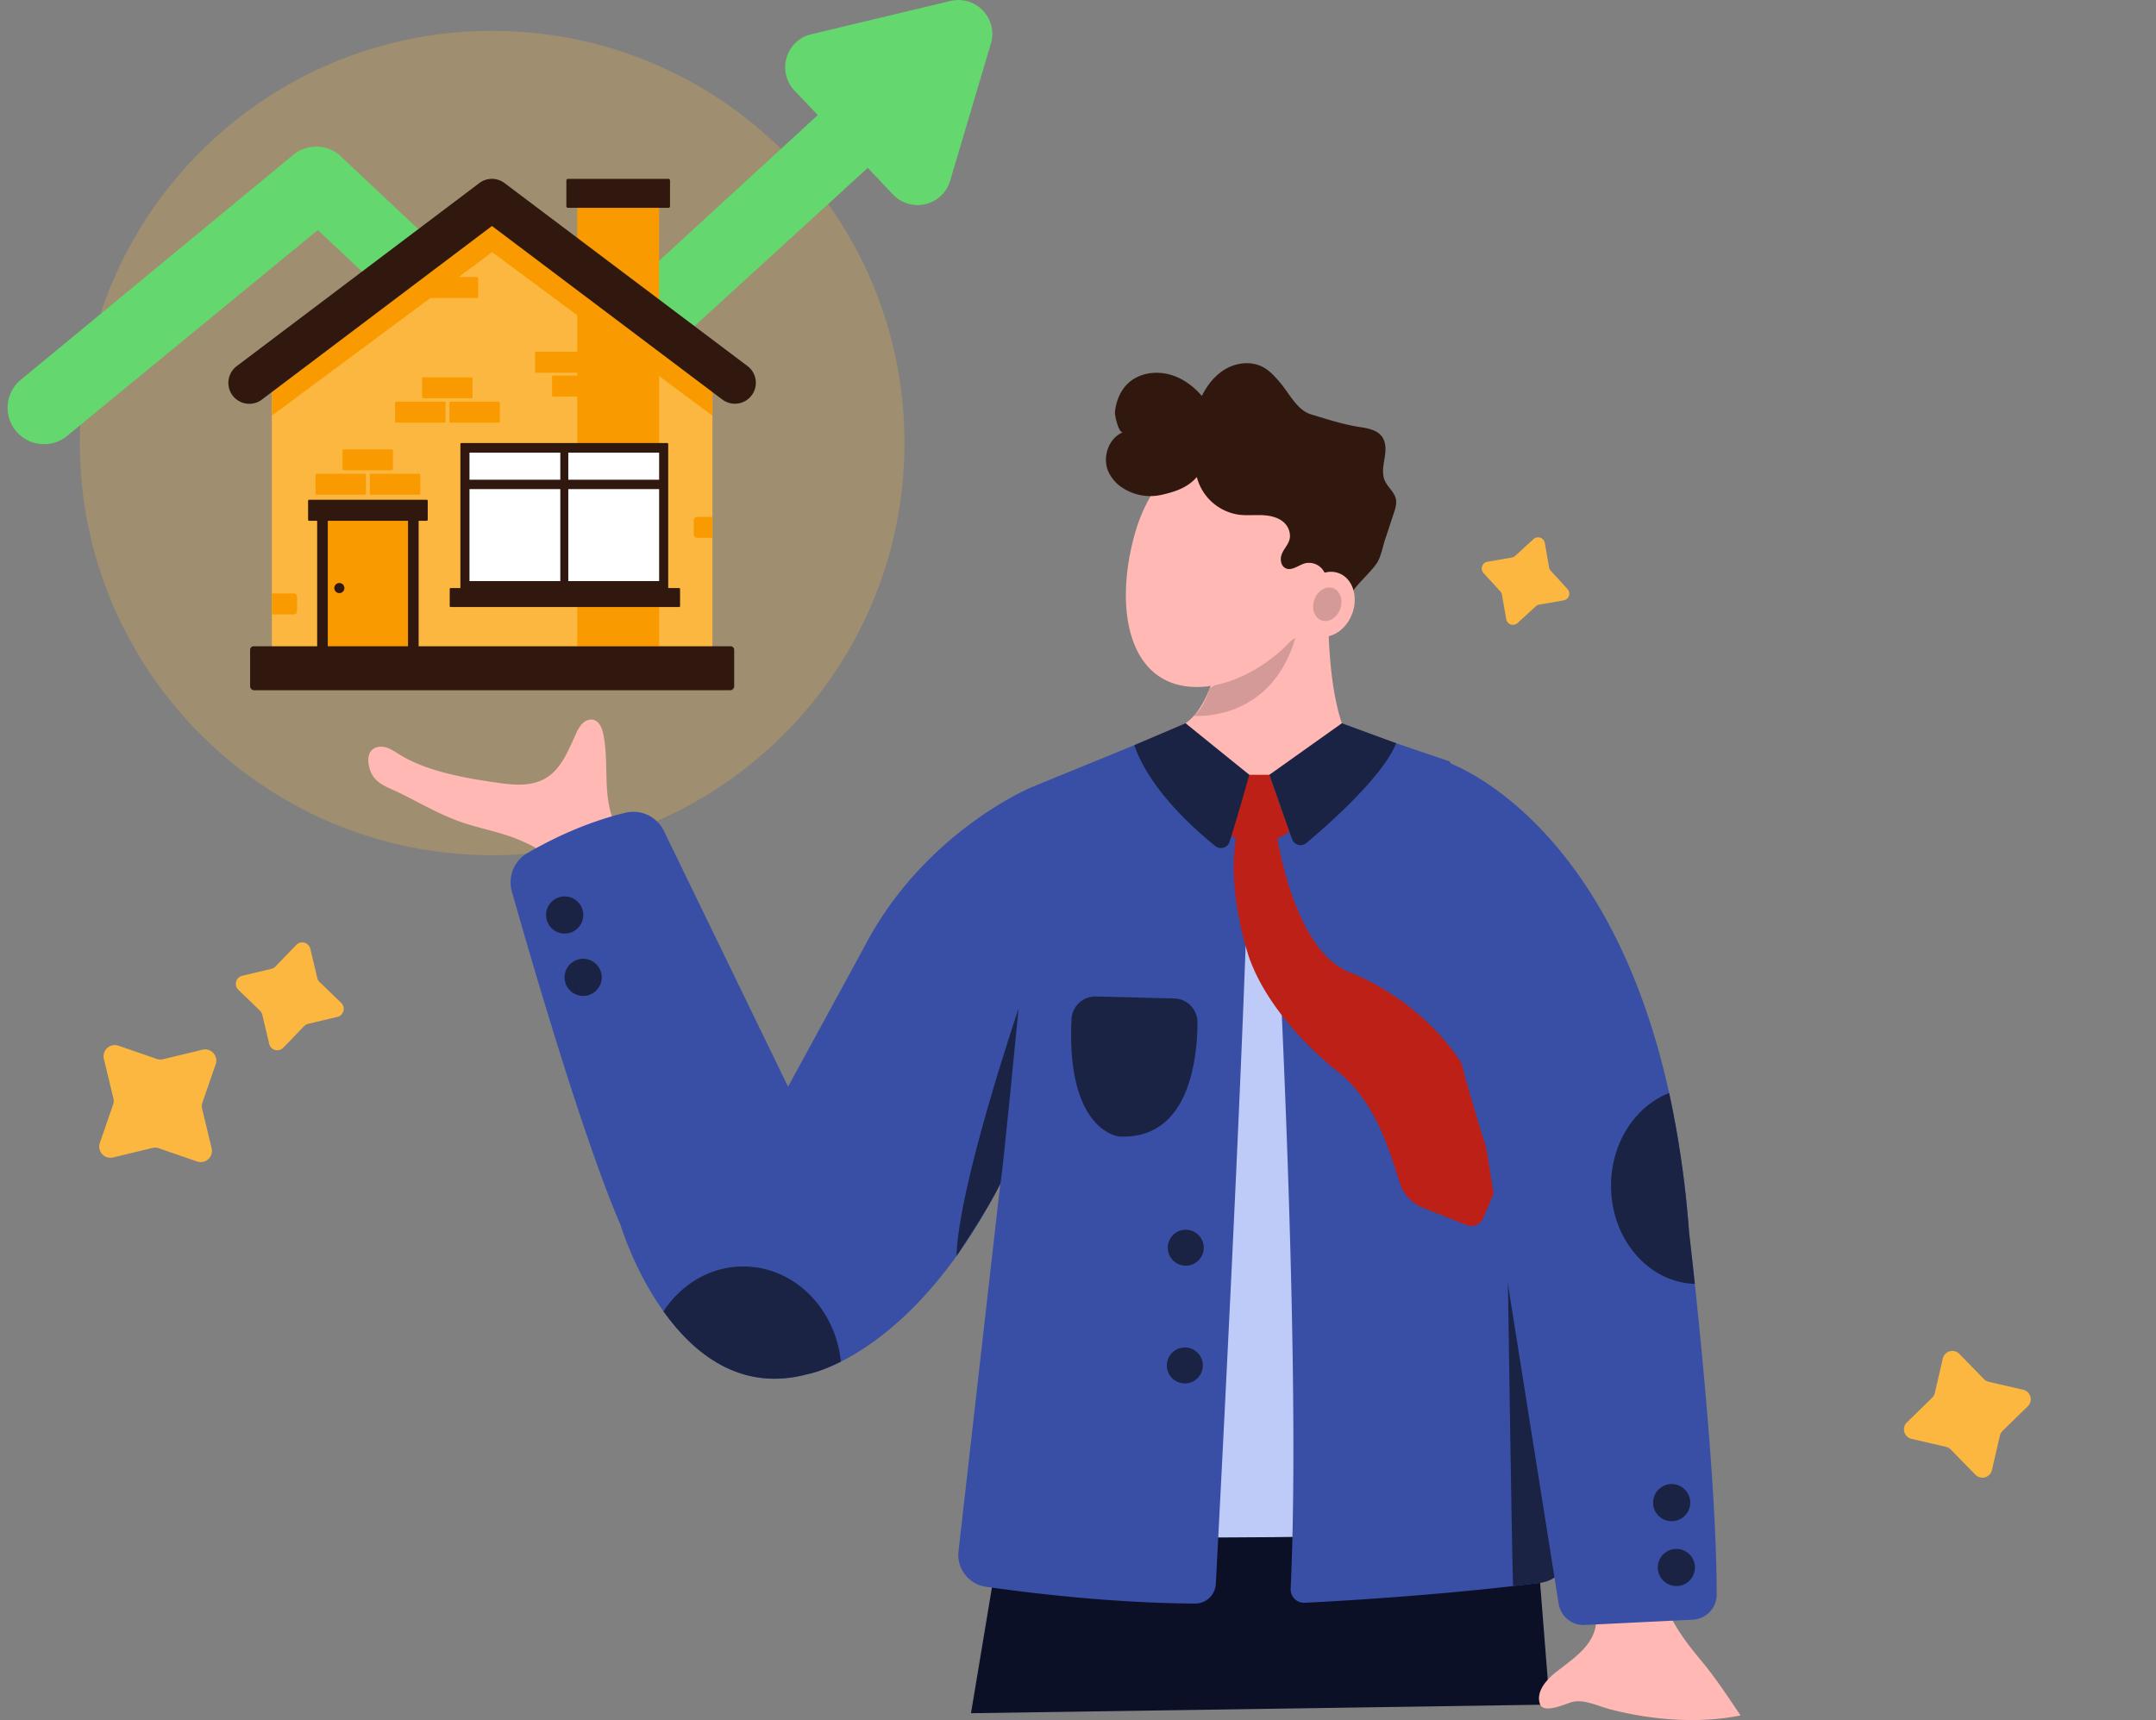<svg xmlns="http://www.w3.org/2000/svg" xmlns:xlink="http://www.w3.org/1999/xlink" id="Group_1155" data-name="Group 1155" width="1551.28" height="1237.96" viewBox="0 0 1551.28 1237.96"><rect x="0" y="0" width="1551.28" height="1237.96" fill="#808080" stroke="none"/><defs><clipPath id="clip-path"><rect id="Rectangle_953" data-name="Rectangle 953" width="1551.28" height="1237.96" fill="none"></rect></clipPath><clipPath id="clip-path-2"><rect id="Rectangle_952" data-name="Rectangle 952" width="1551.282" height="1237.958" transform="translate(0 0.002)" fill="none"></rect></clipPath><clipPath id="clip-path-3"><rect id="Rectangle_945" data-name="Rectangle 945" width="593.366" height="593.371" transform="translate(57.43 22.16)" fill="none"></rect></clipPath></defs><g id="Group_1154" data-name="Group 1154" clip-path="url(#clip-path)"><g id="Group_1153" data-name="Group 1153"><g id="Group_1152" data-name="Group 1152" clip-path="url(#clip-path-2)"><g id="Group_1151" data-name="Group 1151" opacity="0.25"><g id="Group_1150" data-name="Group 1150"><g id="Group_1149" data-name="Group 1149" clip-path="url(#clip-path-3)"><path id="Path_2963" data-name="Path 2963" d="M650.8,318.848c0-163.854-132.83-296.683-296.683-296.683S57.43,154.994,57.43,318.848,190.259,615.531,354.113,615.531,650.8,482.7,650.8,318.848" fill="#fbb73f"></path></g></g></g><path id="Path_2964" data-name="Path 2964" d="M650.048,63.052a26.188,26.188,0,0,0-36.923-2.882L398.9,256.868,243.525,110.948a26.185,26.185,0,0,0-33.2,1.075L14.247,273.935a26.19,26.19,0,0,0,34.513,39.4L228.674,165.58,383.842,311.341a26.19,26.19,0,0,0,32.968-.871L647.166,99.978a26.189,26.189,0,0,0,2.882-36.926" fill="#64d86e"></path><path id="Path_2965" data-name="Path 2965" d="M683.87.695a24.409,24.409,0,0,1,29.081,30.687L698.289,80.755l-14.662,49.372a24.409,24.409,0,0,1-41.116,9.842l-35.427-37.384L571.657,65.2a24.409,24.409,0,0,1,12.035-40.528l50.089-11.989Z" fill="#64d86e"></path><path id="Path_2968" data-name="Path 2968" d="M1421.35,1061.4l-17.759-18.165a7.03,7.03,0,0,0-3.446-1.935l-24.753-5.714a7.031,7.031,0,0,1-3.333-11.878l18.164-17.759a7.029,7.029,0,0,0,1.936-3.446l5.713-24.752a7.031,7.031,0,0,1,11.878-3.334l17.759,18.165a7.03,7.03,0,0,0,3.446,1.935l24.753,5.714a7.031,7.031,0,0,1,3.334,11.878l-18.165,17.758a7.031,7.031,0,0,0-1.936,3.447l-5.713,24.752a7.031,7.031,0,0,1-11.878,3.334" fill="#fbb73f"></path><path id="Path_2969" data-name="Path 2969" d="M1083.745,445.614l-3.049-17.526a4.932,4.932,0,0,0-1.222-2.484l-12.023-13.112a4.924,4.924,0,0,1,2.785-8.178l17.526-3.049a4.916,4.916,0,0,0,2.484-1.222l13.112-12.023a4.924,4.924,0,0,1,8.178,2.786l3.049,17.526a4.932,4.932,0,0,0,1.222,2.483l12.023,13.112a4.924,4.924,0,0,1-2.785,8.178l-17.526,3.049a4.931,4.931,0,0,0-2.484,1.222L1091.923,448.4a4.923,4.923,0,0,1-8.178-2.785" fill="#fbb73f"></path><path id="Path_2970" data-name="Path 2970" d="M174.272,702.289l21-4.995a5.961,5.961,0,0,0,2.917-1.664l14.987-15.535a5.974,5.974,0,0,1,10.112,2.764l5,21a5.98,5.98,0,0,0,1.664,2.919l15.536,14.986a5.974,5.974,0,0,1-2.765,10.112l-21,4.995a5.954,5.954,0,0,0-2.917,1.664L203.814,754.07a5.974,5.974,0,0,1-10.112-2.764l-4.995-21a5.984,5.984,0,0,0-1.664-2.918L171.507,712.4a5.975,5.975,0,0,1,2.765-10.113" fill="#fbb73f"></path><path id="Path_2971" data-name="Path 2971" d="M85.225,752.6l27.559,9.529a8.069,8.069,0,0,0,4.532.218l28.346-6.845a8.07,8.07,0,0,1,9.521,10.483l-9.529,27.559a8.069,8.069,0,0,0-.218,4.532l6.845,28.346a8.07,8.07,0,0,1-10.483,9.521l-27.559-9.529a8.068,8.068,0,0,0-4.532-.218l-28.345,6.845a8.07,8.07,0,0,1-9.522-10.482L81.369,795a8.065,8.065,0,0,0,.218-4.531l-6.845-28.346A8.071,8.071,0,0,1,85.225,752.6" fill="#fbb73f"></path><path id="Path_2972" data-name="Path 2972" d="M1080.575,1056.587l-37.792,108.3-289.775,24.274,8.825-196.88,8.852-364.2,119.2-110.374,131.675,83.321,59.013,183.035Z" fill="#becaf7"></path><path id="Path_2973" data-name="Path 2973" d="M965.515,520.538s-11.552-29.254-9.479-91.979L876.871,471.81s-5.184,35.768-23.846,48.728l53.182,61.027Z" fill="#ffb8b3"></path><path id="Path_2974" data-name="Path 2974" d="M1108.006,1137.665l.344,4.345,6.712,84.827-416.421,6.2L719.925,1105.2s308.169,6.338,384.05-8.449Z" fill="#0b1027"></path><path id="Path_2975" data-name="Path 2975" d="M375.151,605.179c-14.709-6.558-30.978-8.865-45.936-14.447-14.223-5.307-27.288-12.907-40.846-19.625-10.57-5.239-21.1-7.359-23.183-21.373-.516-3.473-.112-7.382,2.363-9.873,2.5-2.52,6.54-2.925,9.967-1.993s6.421,2.981,9.424,4.876c20.138,12.709,49.172,17.536,72.425,20.806,8.731,1.228,17.776,2.031,26.24-.437,16.678-4.861,22.2-20.865,28.761-34.846a25.8,25.8,0,0,1,4.6-7.457c2.067-2.084,5.1-3.452,7.957-2.759,4.539,1.1,6.412,6.443,7.31,11.027,4.3,21.944-1.391,45.4,9.183,65.949,4.793,9.317,12.13,15.271,10.722,27.2-1.055,8.935-10.543,19.972-19.064,22.466a30.849,30.849,0,0,1-28.015-3.946c-6.8-4.807-11.076-11.937-13.313-19.843-2.457-8.687-10.364-12.051-18.594-15.72" fill="#ffb8b3"></path><path id="Path_2976" data-name="Path 2976" d="M1129.327,1114.595a24.257,24.257,0,0,1-21.138,24.578c-6.441.813-12.945,1.594-19.45,2.345-62.82,7.223-125.39,10.819-149.874,12.039a9.692,9.692,0,0,1-10.225-10.132c8.943-189.18-15.259-585.8-15.259-585.8l64.008-31.958,65.385,22.264,63.789,81.582c8.818,42.621,15.041,196.56,18.793,323.7,2.033,69.106,3.346,130.3,3.971,161.382" fill="#384fa5"></path><path id="Path_2977" data-name="Path 2977" d="M1129.327,1114.595a24.257,24.257,0,0,1-21.138,24.578c-6.441.813-12.945,1.594-19.45,2.345-.562.063-3.845-224.264-3.845-224.264l40.462,35.959c2.033,69.106,3.346,130.3,3.971,161.382" fill="#1a2343"></path><path id="Path_2978" data-name="Path 2978" d="M898.886,557.622l-56.753-31.956L741.911,566.721,729.836,763.16l-40.164,353.317a23.139,23.139,0,0,0,19.681,25.542c31.109,4.473,90.6,11.751,150.393,12.11A14.94,14.94,0,0,0,874.8,1140c4.356-82.727,26.26-504.621,24.084-582.376" fill="#384fa5"></path><path id="Path_2979" data-name="Path 2979" d="M927.739,598.451s-23.035,18.546-46.069,0l17.215-40.829h14.49Z" fill="#bc2016"></path><path id="Path_2980" data-name="Path 2980" d="M919.184,603.595s11.986,79.522,50.924,95.794c0,0,58.7,20.341,88.918,78.458,0,0,14.437,23.105,21.427,44.293,2.36,7.152.615,20.2-2.073,27.239-3.013,7.887-7.362,18.844-11.519,27.8a9.01,9.01,0,0,1-11.5,4.544l-31.289-12.381a28.922,28.922,0,0,1-16.876-17.823c-6.989-21.3-16.74-58.928-45.809-81.227,0,0-45.969-34.87-62.5-80.783,0,0-17.01-49.11-9.207-88.48Z" fill="#bc2016"></path><path id="Path_2981" data-name="Path 2981" d="M368.326,641.722c13.357,47.22,50.869,176.649,78.3,240.311,0,0,9.632,32.169,30.739,61.742C499.11,974.289,533.01,1002.019,581.095,989c0,0,9.218-1.581,23.967-8.993,29.536-14.862,81.27-53.277,125.254-149.823l40.372-106.328s1.392-151.591-28.783-157.122c0,0-77.546,32.246-120.438,115.51l-54.443,99.893L477.7,598.078a24.4,24.4,0,0,0-27.617-13.132c-16.179,3.838-41.162,11.965-70.622,29.046a24.384,24.384,0,0,0-11.137,27.73" fill="#384fa5"></path><path id="Path_2982" data-name="Path 2982" d="M858.977,515.193s55.169,5.03,73.033-55.972l-61.551,36.152s-3.675,13.681-11.482,19.82" fill="#d39a98"></path><path id="Path_2983" data-name="Path 2983" d="M399.5,670.043a13.362,13.362,0,1,1,18.3-4.712,13.36,13.36,0,0,1-18.3,4.712" fill="#1a2343"></path><path id="Path_2984" data-name="Path 2984" d="M412.8,714.92a13.362,13.362,0,1,1,18.3-4.713,13.361,13.361,0,0,1-18.3,4.713" fill="#1a2343"></path><path id="Path_2985" data-name="Path 2985" d="M817.18,381.947c-14.115,47.625-8.477,99.4,28.717,110.428s91.86-22.884,105.975-70.508-4.6-95.17-41.789-106.193-78.788,18.648-92.9,66.273" fill="#ffb8b3"></path><path id="Path_2986" data-name="Path 2986" d="M977.234,307.154c-11.511-1.851-23.029-5.63-34.064-8.97-9.784-2.962-15.508-14.955-21.64-22.227-3.708-4.4-7.537-8.894-12.587-11.645-7.989-4.35-18.159-3.562-26.172.744s-14.013,11.743-18,19.92c-5.934-6.953-13.6-12.611-22.371-15.2s-18.667-1.873-26.486,2.863c-8.419,5.1-12.8,14.573-13.7,24.118-.2,2.146,2.766,15.529,5.851,14.3-10.274,4.113-14.871,17.6-10.921,27.593a27.585,27.585,0,0,0,10.4,12.363,36.65,36.65,0,0,0,28.229,5.127c9.557-2.138,18.781-5.133,25.356-12.837a36.682,36.682,0,0,0,30.3,27.146c5.416.683,10.908.118,16.364.312s11.147,1.265,15.385,4.707a13.3,13.3,0,0,1,4.96,10.933c-.328,5.156-4.575,8.316-6.092,13.037-1.1,3.436-.313,7.882,2.915,9.5,4.547,2.274,9.38-2.348,14.311-3.585a12.45,12.45,0,0,1,12.678,4.945,15.885,15.885,0,0,1,1.972,13.8c-.933,3.041-2.646,5.795-3.6,8.83-2.069,6.58,1.838,12.68,9.076,10.9,5.974-1.466,7.771-6.25,9.875-11.174,4.578-10.714,14.18-17.479,20.873-26.586,3.4-4.625,4.534-11.913,6.329-17.352l6.45-19.542c1.06-3.214,2.134-6.609,1.458-9.925-1.056-5.174-6-8.639-8.069-13.5-2.1-4.935-.972-10.562-.1-15.853s1.324-11.191-1.79-15.556c-3.712-5.2-10.879-6.172-17.189-7.187" fill="#30180f"></path><path id="Path_2987" data-name="Path 2987" d="M936.954,428.4c-4.488,12.417-.05,25.4,9.912,29s21.676-3.545,26.164-15.962.051-25.4-9.911-29-21.677,3.545-26.165,15.962" fill="#ffb8b3"></path><path id="Path_2988" data-name="Path 2988" d="M945.7,431.558c-2.313,6.4-.026,13.091,5.108,14.946s11.171-1.827,13.484-8.226.026-13.09-5.108-14.946-11.171,1.827-13.484,8.226" fill="#d39a98"></path><path id="Path_2989" data-name="Path 2989" d="M861.612,735.977c-.207,28.55-6.851,83.02-54.645,82.063a16.336,16.336,0,0,1-4.29-.637c-8.671-2.557-35.007-15.945-31.707-83.958a17.188,17.188,0,0,1,17.64-16.255l56.2,1.414a17.231,17.231,0,0,1,16.8,17.373" fill="#1a2343"></path><path id="Path_2990" data-name="Path 2990" d="M898.886,557.622s-8.18,29.411-14.2,48.212a6.48,6.48,0,0,1-10.241,3.079C859.7,597.08,826.928,568.072,816.18,536.3l36.846-15.76Z" fill="#1a2343"></path><path id="Path_2991" data-name="Path 2991" d="M913.376,557.622l16.287,46.3a6.489,6.489,0,0,0,10.293,2.839c16.186-13.584,54.762-47.672,64.636-71.834l-39.077-14.389Z" fill="#1a2343"></path><path id="Path_2992" data-name="Path 2992" d="M719.73,852.061c1.25-2.563,13.129-126.13,13.129-126.13s-43.337,127.506-44.626,178.081c0,0,22.162-32.815,31.5-51.951" fill="#1a2343"></path><path id="Path_2993" data-name="Path 2993" d="M477.363,943.776C499.11,974.29,533.01,1002.02,581.095,989c0,0,9.218-1.58,23.967-8.992-4.026-38.6-33.938-68.515-70.283-68.515-23.667,0-44.624,12.717-57.416,32.282" fill="#1a2343"></path><path id="Path_2994" data-name="Path 2994" d="M840.372,899.885A12.938,12.938,0,1,1,855.05,910.81a12.938,12.938,0,0,1-14.678-10.925" fill="#1a2343"></path><path id="Path_2995" data-name="Path 2995" d="M839.715,984.612a12.938,12.938,0,1,1,14.679,10.925,12.938,12.938,0,0,1-14.679-10.925" fill="#1a2343"></path><path id="Path_2996" data-name="Path 2996" d="M1168.172,1144.889c6.692-1.274,16.845-1.274,23.208,1.519,8.454,3.709,5.354,4.514,8.251,11.7,5.417,13.442,15.127,25.976,24.383,37.047,10.672,12.765,19.2,26.044,28.376,39.5-30.37,6.02-63.663,3.369-93.474-4.32-8.96-2.311-18.529-7.422-27.45-5.485-3.545.769-20.6,9.1-23.364,1.794-3.268-8.64,4.138-17.456,11.409-23.154,11.416-8.948,25.108-17.62,28.344-31.759,1.007-4.4.886-9.055,2.453-13.286,2.716-7.329,10.186-12.093,17.864-13.555" fill="#ffb8b3"></path><path id="Path_2997" data-name="Path 2997" d="M1235.174,1147.736a18.071,18.071,0,0,1-17.222,17.988l-77.719,3.8a18.121,18.121,0,0,1-18.755-15.252l-52.031-328.023S989.466,582.25,1039.6,547.915c0,0,116.87,36.6,161.385,238.739a720.534,720.534,0,0,1,14.34,100.451s1.715,14.339,4.123,36.925c5.838,54.732,15.836,157.992,15.726,223.706" fill="#384fa5"></path><path id="Path_2998" data-name="Path 2998" d="M1193.7,1091.261a13.362,13.362,0,1,1,18.884-.684,13.361,13.361,0,0,1-18.884.684" fill="#1a2343"></path><path id="Path_2999" data-name="Path 2999" d="M1197.079,1137.944a13.362,13.362,0,1,1,18.884-.684,13.362,13.362,0,0,1-18.884.684" fill="#1a2343"></path><path id="Path_3000" data-name="Path 3000" d="M1219.448,924.03c-33.422-1.058-60.278-32.255-60.278-70.6,0-30.942,17.478-57.25,41.815-66.773a720.388,720.388,0,0,1,14.34,100.451s1.715,14.339,4.123,36.925" fill="#1a2343"></path><path id="Path_3001" data-name="Path 3001" d="M512.625,259.173V471.66H195.591V259.173l158.35-117.73Z" fill="#fbb73f"></path><rect id="Rectangle_946" data-name="Rectangle 946" width="58.907" height="331.593" transform="translate(415.346 133.524)" fill="#f99b00"></rect><rect id="Rectangle_947" data-name="Rectangle 947" width="73.014" height="106.274" transform="translate(228.206 367.248)" fill="#30180f"></rect><rect id="Rectangle_948" data-name="Rectangle 948" width="57.72" height="106.274" transform="translate(235.853 367.248)" fill="#f99b00"></rect><path id="Path_3002" data-name="Path 3002" d="M195.6,299.179,354.113,181.473,512.627,299.179v-40L353.944,141.449,195.6,259.179Z" fill="#f99b00"></path><path id="Path_3003" data-name="Path 3003" d="M179.392,290.619a15.067,15.067,0,0,1-9.087-27.092l174.58-131.762a15.063,15.063,0,0,1,18.141-.008L537.91,263.519a15.066,15.066,0,0,1-18.131,24.066L353.968,162.658,188.456,287.577a15,15,0,0,1-9.064,3.042" fill="#30180f"></path><path id="Path_3004" data-name="Path 3004" d="M525.31,496.792h-342.4a2.946,2.946,0,0,1-2.946-2.946V467.692a2.574,2.574,0,0,1,2.575-2.574H525.681a2.574,2.574,0,0,1,2.575,2.574v26.154a2.946,2.946,0,0,1-2.946,2.946" fill="#30180f"></path><path id="Path_3005" data-name="Path 3005" d="M306.983,374.81h-84.54a.775.775,0,0,1-.776-.775V360.463a.776.776,0,0,1,.776-.776h84.54a.777.777,0,0,1,.776.776v13.572a.776.776,0,0,1-.776.775" fill="#30180f"></path><path id="Path_3006" data-name="Path 3006" d="M480.079,425.132H331.973a.716.716,0,0,1-.716-.716V319.576a.716.716,0,0,1,.716-.717H480.079a.716.716,0,0,1,.716.717v104.84a.716.716,0,0,1-.716.716" fill="#30180f"></path><rect id="Rectangle_949" data-name="Rectangle 949" width="136.453" height="92.427" transform="translate(337.8 325.782)" fill="#fff"></rect><path id="Path_3007" data-name="Path 3007" d="M488.676,436.877H324.23a.641.641,0,0,1-.641-.641V423.885a.641.641,0,0,1,.641-.641H488.676a.641.641,0,0,1,.641.641v12.351a.641.641,0,0,1-.641.641" fill="#30180f"></path><rect id="Rectangle_950" data-name="Rectangle 950" width="144.659" height="6.746" transform="translate(333.712 345.272)" fill="#30180f"></rect><path id="Path_3008" data-name="Path 3008" d="M262.612,356.031H227.7a.676.676,0,0,1-.676-.676V341.623a.676.676,0,0,1,.676-.676h34.914a.676.676,0,0,1,.676.676v13.732a.676.676,0,0,1-.676.676" fill="#f99b00"></path><path id="Path_3009" data-name="Path 3009" d="M282.021,338.48H247.107a.676.676,0,0,1-.676-.676V324.072a.676.676,0,0,1,.676-.676h34.914a.676.676,0,0,1,.676.676V337.8a.676.676,0,0,1-.676.676" fill="#f99b00"></path><path id="Path_3010" data-name="Path 3010" d="M301.727,356.031H266.813a.676.676,0,0,1-.676-.676V341.623a.676.676,0,0,1,.676-.676h34.914a.676.676,0,0,1,.676.676v13.732a.676.676,0,0,1-.676.676" fill="#f99b00"></path><path id="Path_3011" data-name="Path 3011" d="M319.861,304.194H284.947a.677.677,0,0,1-.677-.676V289.786a.677.677,0,0,1,.677-.676h34.914a.676.676,0,0,1,.675.676v13.732a.676.676,0,0,1-.675.676" fill="#f99b00"></path><path id="Path_3012" data-name="Path 3012" d="M339.269,286.643H304.355a.676.676,0,0,1-.676-.676V272.235a.676.676,0,0,1,.676-.676h34.914a.676.676,0,0,1,.676.676v13.732a.676.676,0,0,1-.676.676" fill="#f99b00"></path><path id="Path_3013" data-name="Path 3013" d="M512.625,372V387.08H501.6a2.389,2.389,0,0,1-2.39-2.373V374.372A2.377,2.377,0,0,1,501.6,372Z" fill="#f99b00"></path><path id="Path_3014" data-name="Path 3014" d="M358.975,304.194H324.061a.676.676,0,0,1-.676-.676V289.786a.676.676,0,0,1,.676-.676h34.914a.676.676,0,0,1,.676.676v13.732a.676.676,0,0,1-.676.676" fill="#f99b00"></path><path id="Path_3015" data-name="Path 3015" d="M420.616,268.258H385.7a.676.676,0,0,1-.676-.676V253.85a.676.676,0,0,1,.676-.676h34.914a.676.676,0,0,1,.676.676v13.732a.676.676,0,0,1-.676.676" fill="#f99b00"></path><path id="Path_3016" data-name="Path 3016" d="M213.731,429.493V439.81a2.377,2.377,0,0,1-2.39,2.373H195.592V427.1h15.749a2.393,2.393,0,0,1,2.39,2.39" fill="#f99b00"></path><path id="Path_3017" data-name="Path 3017" d="M343.349,214.472H308.435a.677.677,0,0,1-.677-.676V200.064a.677.677,0,0,1,.677-.676h34.914a.677.677,0,0,1,.676.676V213.8a.677.677,0,0,1-.676.676" fill="#f99b00"></path><path id="Path_3018" data-name="Path 3018" d="M432.8,285.39H397.888a.676.676,0,0,1-.676-.676V270.982a.676.676,0,0,1,.676-.676H432.8a.676.676,0,0,1,.676.676v13.732a.676.676,0,0,1-.676.676" fill="#f99b00"></path><path id="Path_3019" data-name="Path 3019" d="M480.93,149.592H408.669a1.161,1.161,0,0,1-1.162-1.162V129.885a1.161,1.161,0,0,1,1.162-1.161H480.93a1.161,1.161,0,0,1,1.162,1.161V148.43a1.161,1.161,0,0,1-1.162,1.162" fill="#30180f"></path><path id="Path_3020" data-name="Path 3020" d="M247.8,423.243a3.631,3.631,0,1,0-3.631,3.631,3.631,3.631,0,0,0,3.631-3.631" fill="#30180f"></path><rect id="Rectangle_951" data-name="Rectangle 951" width="5.734" height="97.144" transform="translate(403.16 322.102)" fill="#30180f"></rect></g></g></g></svg>